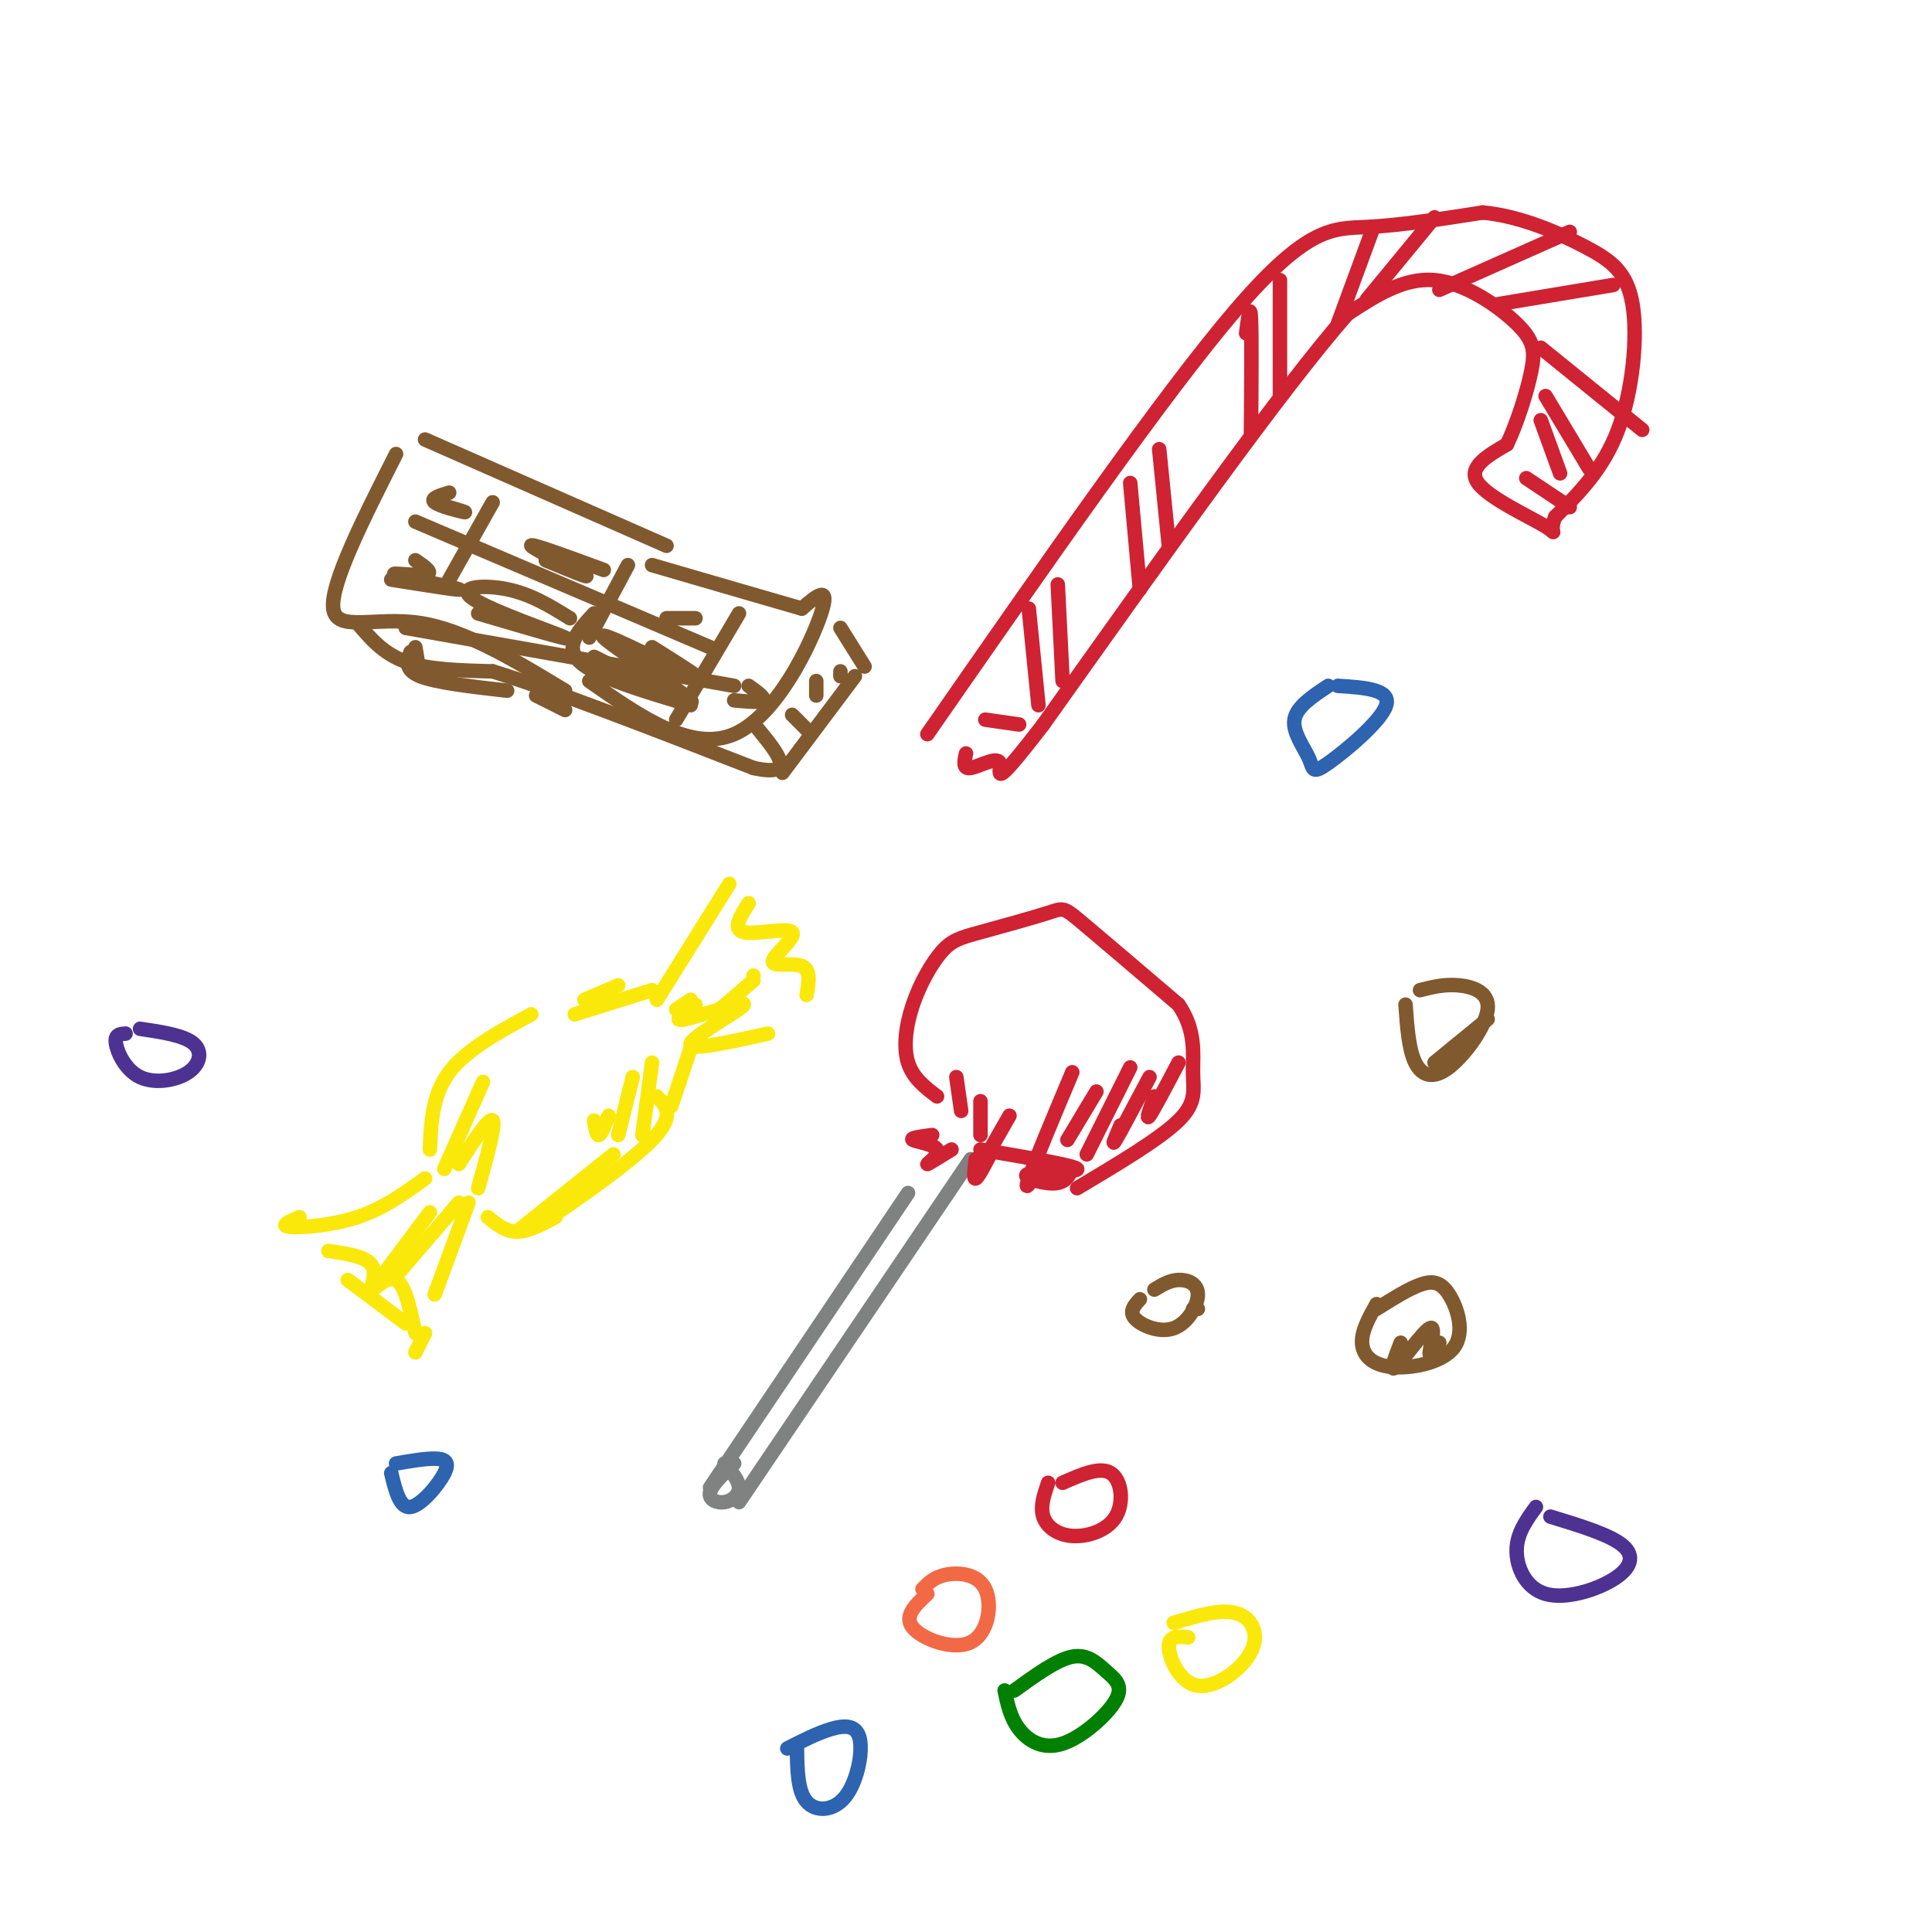 <svg viewBox='0 0 400 400' version='1.1' xmlns='http://www.w3.org/2000/svg' xmlns:xlink='http://www.w3.org/1999/xlink'><g fill='none' stroke='rgb(128,130,130)' stroke-width='3' stroke-linecap='round' stroke-linejoin='round'><path d='M152,303c-2.345,2.250 -4.690,4.500 -5,6c-0.310,1.500 1.417,2.250 3,2c1.583,-0.250 3.024,-1.500 3,-3c-0.024,-1.500 -1.512,-3.250 -3,-5'/><path d='M147,308c0.000,0.000 41.000,-61.000 41,-61'/><path d='M153,311c0.000,0.000 48.000,-71.000 48,-71'/></g>
<g fill='none' stroke='rgb(207,34,51)' stroke-width='3' stroke-linecap='round' stroke-linejoin='round'><path d='M193,235c-2.345,0.304 -4.690,0.607 -4,1c0.690,0.393 4.417,0.875 5,2c0.583,1.125 -1.976,2.893 -2,3c-0.024,0.107 2.488,-1.446 5,-3'/><path d='M202,240c-0.250,2.083 -0.500,4.167 0,4c0.500,-0.167 1.750,-2.583 3,-5'/><path d='M194,227c-2.503,-1.909 -5.007,-3.817 -6,-7c-0.993,-3.183 -0.476,-7.639 1,-12c1.476,-4.361 3.912,-8.627 6,-11c2.088,-2.373 3.828,-2.853 8,-4c4.172,-1.147 10.777,-2.963 14,-4c3.223,-1.037 3.064,-1.296 7,2c3.936,3.296 11.968,10.148 20,17'/><path d='M244,208c3.702,5.369 2.958,10.292 3,14c0.042,3.708 0.869,6.202 -3,10c-3.869,3.798 -12.435,8.899 -21,14'/><path d='M203,238c9.708,1.655 19.417,3.310 20,4c0.583,0.690 -7.958,0.417 -10,1c-2.042,0.583 2.417,2.024 5,2c2.583,-0.024 3.292,-1.512 4,-3'/><path d='M205,238c0.000,0.000 4.000,-7.000 4,-7'/><path d='M203,235c0.000,0.000 0.000,-7.000 0,-7'/><path d='M199,230c0.000,0.000 -1.000,-7.000 -1,-7'/><path d='M215,242c-1.583,2.667 -3.167,5.333 -2,2c1.167,-3.333 5.083,-12.667 9,-22'/><path d='M221,236c0.000,0.000 6.000,-10.000 6,-10'/><path d='M225,239c0.000,0.000 9.000,-18.000 9,-18'/><path d='M232,233c-1.000,2.333 -2.000,4.667 -1,3c1.000,-1.667 4.000,-7.333 7,-13'/><path d='M239,227c-0.917,2.583 -1.833,5.167 -1,4c0.833,-1.167 3.417,-6.083 6,-11'/></g>
<g fill='none' stroke='rgb(250,232,11)' stroke-width='3' stroke-linecap='round' stroke-linejoin='round'><path d='M89,238c0.250,-5.667 0.500,-11.333 4,-16c3.500,-4.667 10.250,-8.333 17,-12'/><path d='M92,242c0.000,0.000 8.000,-18.000 8,-18'/><path d='M95,241c3.167,-4.917 6.333,-9.833 7,-9c0.667,0.833 -1.167,7.417 -3,14'/><path d='M101,252c1.833,1.500 3.667,3.000 6,3c2.333,0.000 5.167,-1.500 8,-3'/><path d='M107,255c0.000,0.000 20.000,-16.000 20,-16'/><path d='M116,250c-3.156,2.422 -6.311,4.844 -2,2c4.311,-2.844 16.089,-10.956 21,-16c4.911,-5.044 2.956,-7.022 1,-9'/><path d='M139,229c0.000,0.000 4.000,-12.000 4,-12'/><path d='M133,235c0.000,0.000 2.000,-15.000 2,-15'/><path d='M128,235c0.000,0.000 3.000,-12.000 3,-12'/><path d='M126,231c-0.750,1.917 -1.500,3.833 -2,4c-0.500,0.167 -0.750,-1.417 -1,-3'/><path d='M119,210c0.000,0.000 16.000,-5.000 16,-5'/><path d='M121,207c0.000,0.000 7.000,-3.000 7,-3'/><path d='M136,207c0.000,0.000 15.000,-24.000 15,-24'/><path d='M140,209c0.000,0.000 3.000,-2.000 3,-2'/><path d='M144,208c-2.625,1.857 -5.250,3.714 -2,3c3.250,-0.714 12.375,-4.000 12,-3c-0.375,1.000 -10.250,6.286 -11,8c-0.750,1.714 7.625,-0.143 16,-2'/><path d='M149,209c0.000,0.000 7.000,-6.000 7,-6'/><path d='M156,202c0.000,0.000 0.000,0.000 0,0'/><path d='M155,187c-1.722,2.719 -3.445,5.439 -1,6c2.445,0.561 9.057,-1.035 10,0c0.943,1.035 -3.785,4.702 -4,6c-0.215,1.298 4.081,0.228 6,1c1.919,0.772 1.459,3.386 1,6'/><path d='M88,244c-4.311,3.111 -8.622,6.222 -14,8c-5.378,1.778 -11.822,2.222 -14,2c-2.178,-0.222 -0.089,-1.111 2,-2'/><path d='M95,249c-5.500,6.417 -11.000,12.833 -12,14c-1.000,1.167 2.500,-2.917 6,-7'/><path d='M97,249c0.000,0.000 -7.000,19.000 -7,19'/><path d='M68,259c3.929,0.577 7.857,1.155 9,3c1.143,1.845 -0.500,4.958 0,5c0.500,0.042 3.143,-2.988 5,-2c1.857,0.988 2.929,5.994 4,11'/><path d='M86,280c0.000,0.000 2.000,-4.000 2,-4'/><path d='M80,263c0.000,0.000 9.000,-12.000 9,-12'/><path d='M72,265c0.000,0.000 12.000,9.000 12,9'/></g>
<g fill='none' stroke='rgb(207,34,51)' stroke-width='3' stroke-linecap='round' stroke-linejoin='round'><path d='M192,152c24.556,-35.333 49.111,-70.667 64,-88c14.889,-17.333 20.111,-16.667 27,-17c6.889,-0.333 15.444,-1.667 24,-3'/><path d='M307,44c7.856,0.751 15.498,4.129 21,7c5.502,2.871 8.866,5.234 10,12c1.134,6.766 0.038,17.933 -3,26c-3.038,8.067 -8.019,13.033 -13,18'/><path d='M322,107c-1.560,3.679 1.042,3.875 -2,2c-3.042,-1.875 -11.726,-5.821 -14,-9c-2.274,-3.179 1.863,-5.589 6,-8'/><path d='M312,92c2.029,-4.195 4.100,-10.681 5,-15c0.900,-4.319 0.627,-6.470 -3,-10c-3.627,-3.530 -10.608,-8.437 -17,-9c-6.392,-0.563 -12.196,3.219 -18,7'/><path d='M279,65c-13.500,15.333 -38.250,50.167 -63,85'/><path d='M216,150c-11.440,14.869 -8.542,9.542 -9,8c-0.458,-1.542 -4.274,0.702 -6,1c-1.726,0.298 -1.363,-1.351 -1,-3'/><path d='M204,149c0.000,0.000 7.000,1.000 7,1'/><path d='M316,99c0.000,0.000 9.000,6.000 9,6'/><path d='M213,126c0.000,0.000 2.000,20.000 2,20'/><path d='M219,121c0.000,0.000 1.000,20.000 1,20'/><path d='M234,100c0.000,0.000 2.000,22.000 2,22'/><path d='M240,93c0.000,0.000 2.000,20.000 2,20'/><path d='M258,69c0.417,-3.250 0.833,-6.500 1,-3c0.167,3.500 0.083,13.750 0,24'/><path d='M265,58c0.000,0.000 0.000,24.000 0,24'/><path d='M284,48c0.000,0.000 -7.000,19.000 -7,19'/><path d='M297,45c0.000,0.000 -14.000,17.000 -14,17'/><path d='M298,60c0.000,0.000 27.000,-12.000 27,-12'/><path d='M310,63c0.000,0.000 24.000,-4.000 24,-4'/><path d='M319,72c0.000,0.000 21.000,17.000 21,17'/><path d='M320,82c0.000,0.000 9.000,15.000 9,15'/><path d='M319,87c0.000,0.000 4.000,11.000 4,11'/></g>
<g fill='none' stroke='rgb(129,89,47)' stroke-width='3' stroke-linecap='round' stroke-linejoin='round'><path d='M82,94c-6.822,13.489 -13.644,26.978 -13,32c0.644,5.022 8.756,1.578 18,3c9.244,1.422 19.622,7.711 30,14'/><path d='M88,91c0.000,0.000 50.000,22.000 50,22'/><path d='M102,104c0.000,0.000 -9.000,16.000 -9,16'/><path d='M130,117c0.000,0.000 -8.000,15.000 -8,15'/><path d='M86,108c0.000,0.000 61.000,26.000 61,26'/><path d='M153,127c0.000,0.000 -13.000,22.000 -13,22'/><path d='M122,141c10.578,7.400 21.156,14.800 30,11c8.844,-3.800 15.956,-18.800 18,-25c2.044,-6.200 -0.978,-3.600 -4,-1'/><path d='M166,126c-5.833,-1.667 -18.417,-5.333 -31,-9'/><path d='M123,127c-3.167,3.417 -6.333,6.833 -3,10c3.333,3.167 13.167,6.083 23,9'/><path d='M123,136c10.889,5.444 21.778,10.889 20,9c-1.778,-1.889 -16.222,-11.111 -18,-13c-1.778,-1.889 9.111,3.556 20,9'/><path d='M145,141c1.667,0.333 -4.167,-3.333 -10,-7'/><path d='M99,127c9.887,2.923 19.774,5.845 18,5c-1.774,-0.845 -15.208,-5.458 -19,-8c-3.792,-2.542 2.060,-3.012 7,-2c4.940,1.012 8.970,3.506 13,6'/><path d='M81,120c7.577,1.202 15.155,2.405 14,2c-1.155,-0.405 -11.042,-2.417 -13,-3c-1.958,-0.583 4.012,0.262 6,0c1.988,-0.262 -0.006,-1.631 -2,-3'/><path d='M93,105c2.000,0.600 4.000,1.200 3,1c-1.000,-0.200 -5.000,-1.200 -6,-2c-1.000,-0.800 1.000,-1.400 3,-2'/><path d='M113,116c4.933,2.044 9.867,4.089 8,3c-1.867,-1.089 -10.533,-5.311 -11,-6c-0.467,-0.689 7.267,2.156 15,5'/><path d='M138,128c0.000,0.000 6.000,0.000 6,0'/><path d='M152,145c2.750,0.250 5.500,0.500 6,0c0.500,-0.500 -1.250,-1.750 -3,-3'/><path d='M74,129c2.667,3.167 5.333,6.333 10,8c4.667,1.667 11.333,1.833 18,2'/><path d='M102,139c12.000,3.667 33.000,11.833 54,20'/><path d='M156,159c9.167,2.000 5.083,-3.000 1,-8'/><path d='M84,130c0.000,0.000 68.000,12.000 68,12'/><path d='M162,160c0.000,0.000 15.000,-20.000 15,-20'/><path d='M164,148c0.000,0.000 3.000,3.000 3,3'/><path d='M169,141c0.000,0.000 0.000,3.000 0,3'/><path d='M174,139c0.000,0.000 0.000,1.000 0,1'/><path d='M174,130c0.000,0.000 5.000,8.000 5,8'/><path d='M86,134c0.000,0.000 1.000,6.000 1,6'/><path d='M85,135c-0.667,1.833 -1.333,3.667 2,5c3.333,1.333 10.667,2.167 18,3'/><path d='M111,144c0.000,0.000 6.000,3.000 6,3'/><path d='M285,270c-1.554,2.776 -3.108,5.553 -3,8c0.108,2.447 1.877,4.565 6,5c4.123,0.435 10.600,-0.811 13,-4c2.400,-3.189 0.723,-8.320 -1,-11c-1.723,-2.680 -3.492,-2.909 -6,-2c-2.508,0.909 -5.754,2.954 -9,5'/><path d='M236,269c-1.153,1.279 -2.306,2.558 -1,4c1.306,1.442 5.072,3.046 8,2c2.928,-1.046 5.019,-4.743 5,-7c-0.019,-2.257 -2.148,-3.073 -4,-3c-1.852,0.073 -3.426,1.037 -5,2'/><path d='M291,208c0.330,4.636 0.660,9.273 2,12c1.340,2.727 3.689,3.545 7,1c3.311,-2.545 7.584,-8.455 8,-12c0.416,-3.545 -3.024,-4.727 -6,-5c-2.976,-0.273 -5.488,0.364 -8,1'/><path d='M290,278c-1.226,3.179 -2.452,6.357 -1,5c1.452,-1.357 5.583,-7.250 7,-8c1.417,-0.750 0.119,3.643 0,5c-0.119,1.357 0.940,-0.321 2,-2'/><path d='M297,220c0.000,0.000 11.000,-9.000 11,-9'/><path d='M248,271c0.000,0.000 -1.000,0.000 -1,0'/></g>
<g fill='none' stroke='rgb(0,128,0)' stroke-width='3' stroke-linecap='round' stroke-linejoin='round'><path d='M208,350c0.589,2.808 1.178,5.615 3,8c1.822,2.385 4.878,4.346 9,3c4.122,-1.346 9.311,-6.000 11,-9c1.689,-3.000 -0.122,-4.346 -2,-6c-1.878,-1.654 -3.822,-3.615 -7,-3c-3.178,0.615 -7.589,3.808 -12,7'/></g>
<g fill='none' stroke='rgb(207,34,51)' stroke-width='3' stroke-linecap='round' stroke-linejoin='round'><path d='M217,307c-0.837,2.459 -1.675,4.919 -1,7c0.675,2.081 2.861,3.785 6,4c3.139,0.215 7.230,-1.057 9,-4c1.770,-2.943 1.220,-7.555 -1,-9c-2.220,-1.445 -6.110,0.278 -10,2'/></g>
<g fill='none' stroke='rgb(242,105,70)' stroke-width='3' stroke-linecap='round' stroke-linejoin='round'><path d='M192,330c-2.480,2.314 -4.960,4.628 -3,7c1.960,2.372 8.360,4.801 12,3c3.640,-1.801 4.518,-7.831 3,-11c-1.518,-3.169 -5.434,-3.477 -8,-3c-2.566,0.477 -3.783,1.738 -5,3'/></g>
<g fill='none' stroke='rgb(250,232,11)' stroke-width='3' stroke-linecap='round' stroke-linejoin='round'><path d='M246,339c-2.033,-0.206 -4.067,-0.411 -4,2c0.067,2.411 2.234,7.440 6,8c3.766,0.560 9.129,-3.349 11,-7c1.871,-3.651 0.249,-7.043 -3,-8c-3.249,-0.957 -8.124,0.522 -13,2'/></g>
<g fill='none' stroke='rgb(45,99,175)' stroke-width='3' stroke-linecap='round' stroke-linejoin='round'><path d='M165,362c0.064,4.421 0.128,8.842 2,11c1.872,2.158 5.553,2.053 8,-1c2.447,-3.053 3.659,-9.053 3,-12c-0.659,-2.947 -3.188,-2.842 -6,-2c-2.812,0.842 -5.906,2.421 -9,4'/><path d='M81,305c0.887,3.655 1.774,7.310 4,7c2.226,-0.310 5.792,-4.583 7,-7c1.208,-2.417 0.060,-2.976 -2,-3c-2.060,-0.024 -5.030,0.488 -8,1'/><path d='M275,142c-3.289,2.172 -6.577,4.344 -7,7c-0.423,2.656 2.021,5.794 3,8c0.979,2.206 0.494,3.478 4,1c3.506,-2.478 11.002,-8.708 12,-12c0.998,-3.292 -4.501,-3.646 -10,-4'/></g>
<g fill='none' stroke='rgb(77,50,146)' stroke-width='3' stroke-linecap='round' stroke-linejoin='round'><path d='M318,312c-1.986,2.740 -3.971,5.480 -4,9c-0.029,3.520 1.900,7.820 6,9c4.100,1.180 10.373,-0.759 14,-3c3.627,-2.241 4.608,-4.783 2,-7c-2.608,-2.217 -8.804,-4.108 -15,-6'/><path d='M26,214c-1.134,0.065 -2.268,0.131 -2,2c0.268,1.869 1.938,5.542 5,7c3.062,1.458 7.517,0.700 10,-1c2.483,-1.700 2.995,-4.343 1,-6c-1.995,-1.657 -6.498,-2.329 -11,-3'/></g>
</svg>